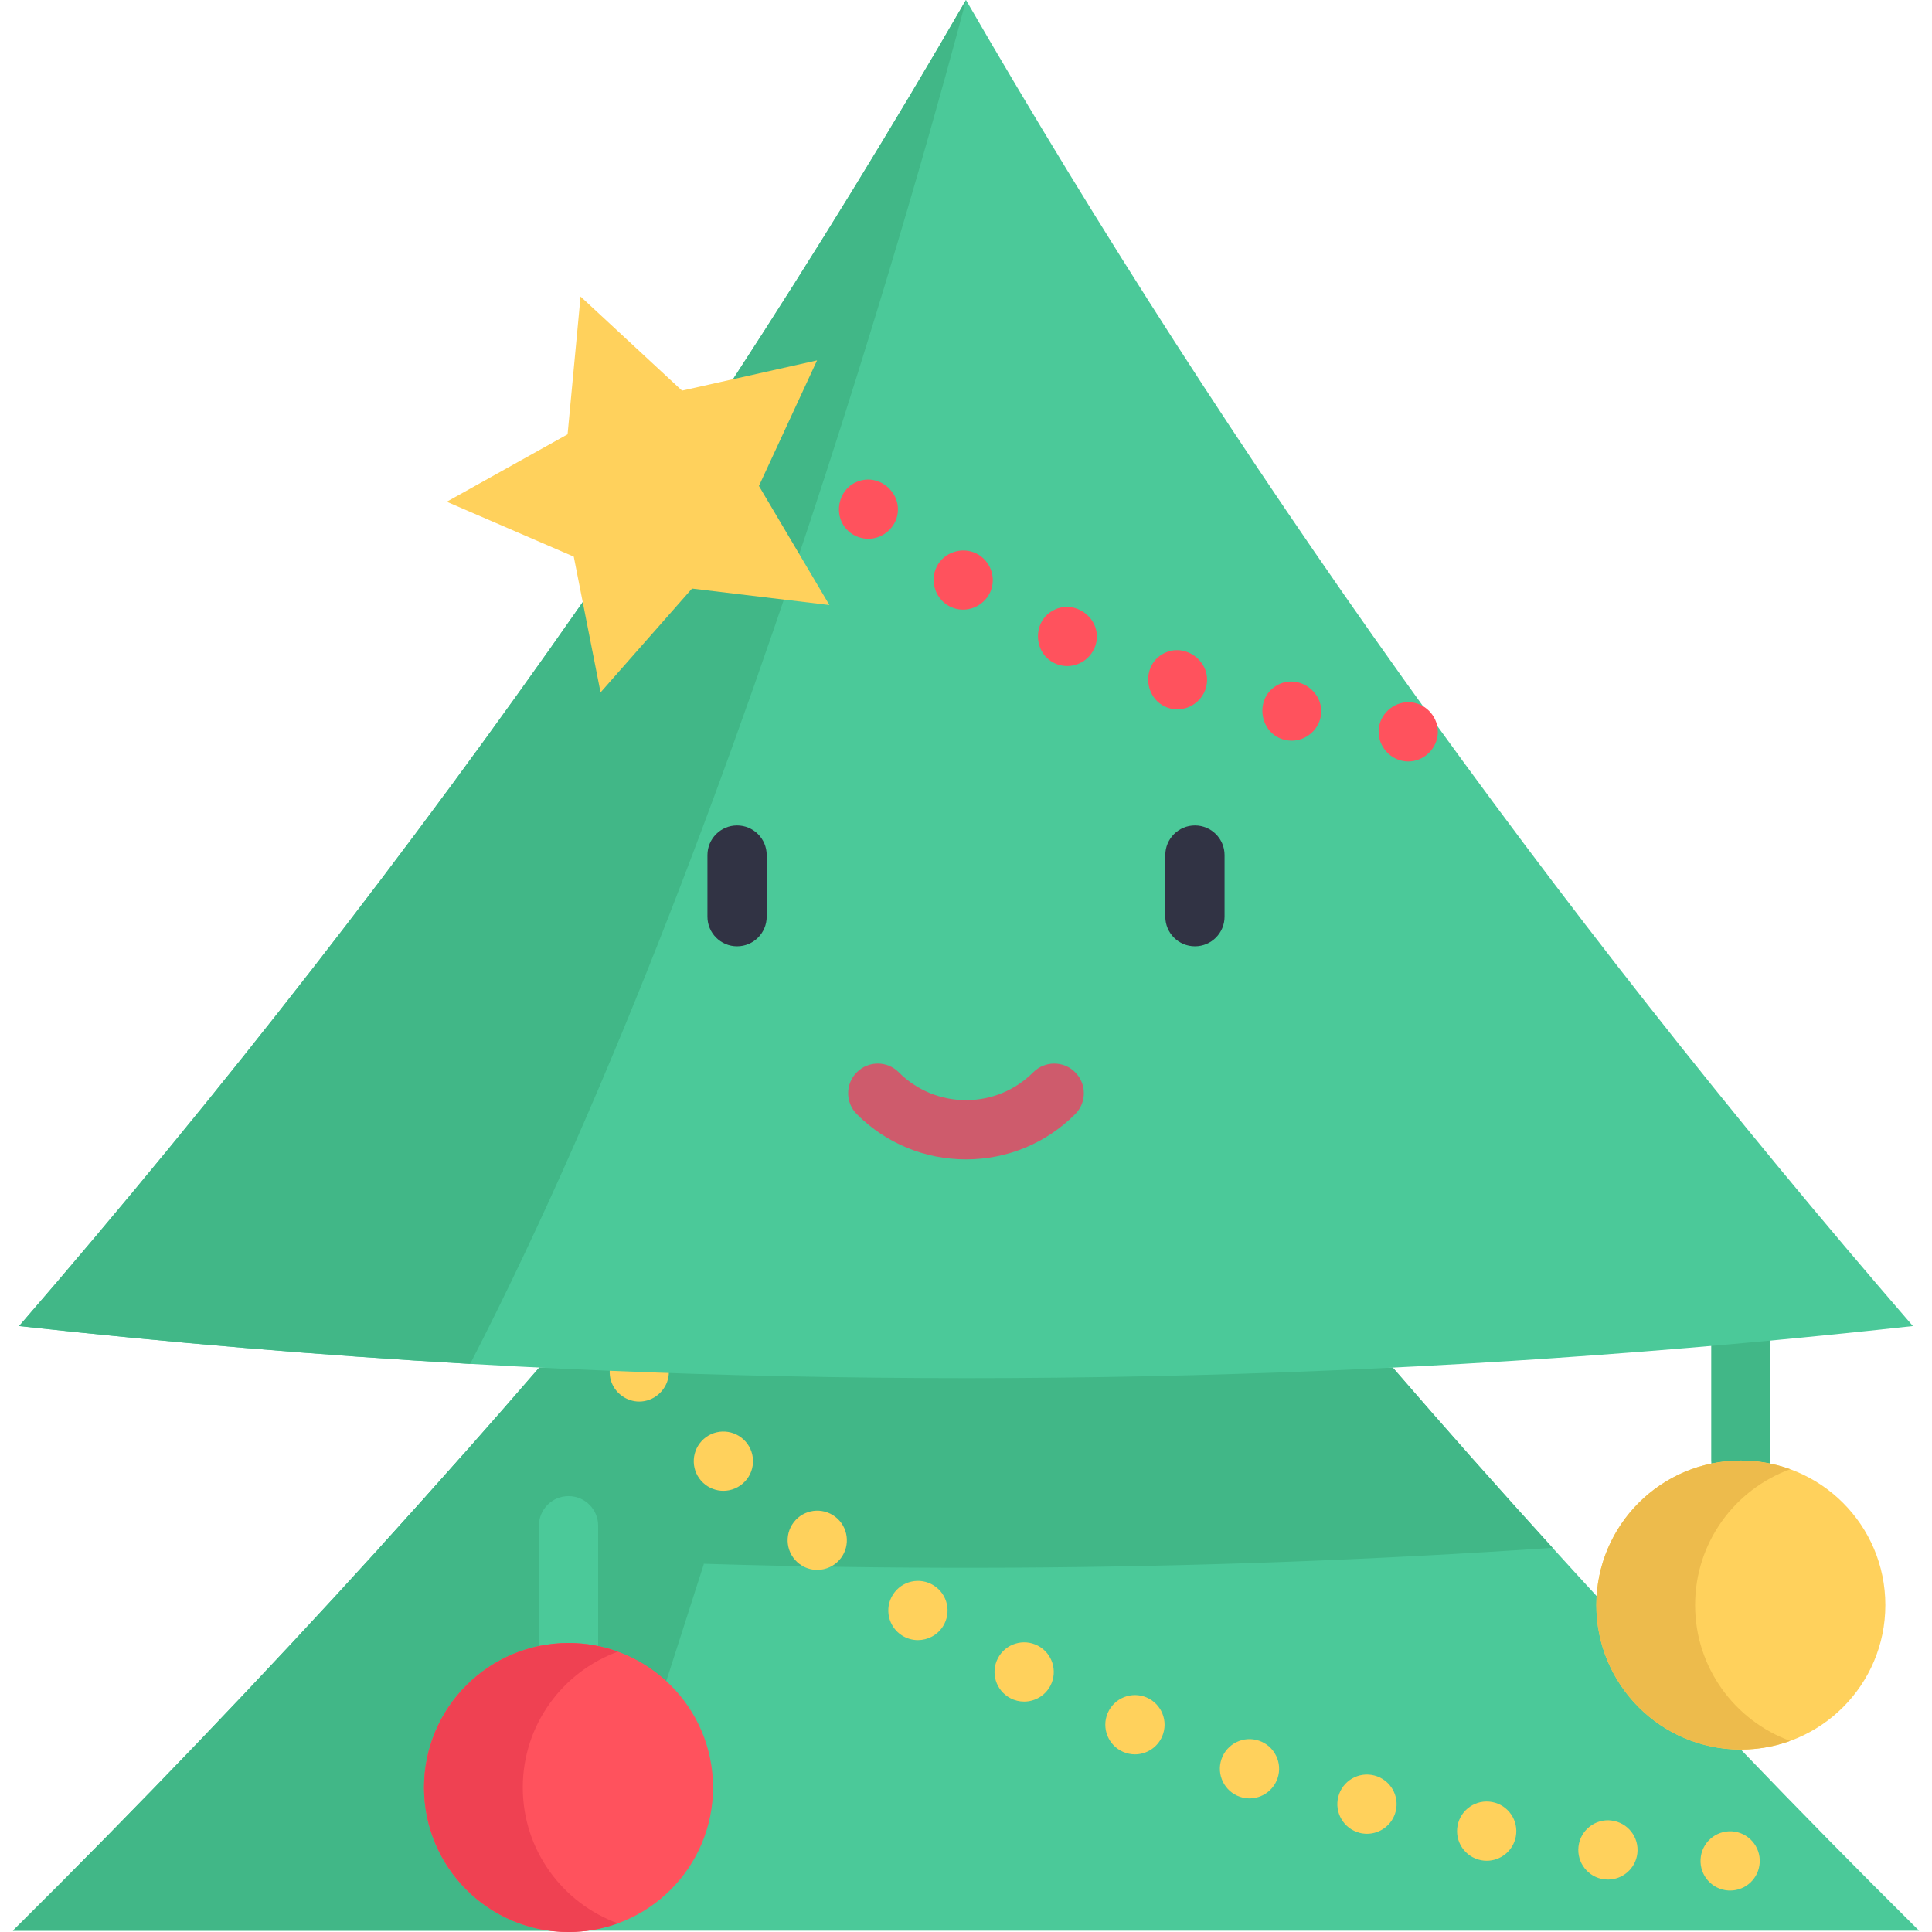 <?xml version="1.0" encoding="iso-8859-1"?>
<!-- Generator: Adobe Illustrator 19.0.0, SVG Export Plug-In . SVG Version: 6.00 Build 0)  -->
<svg version="1.1" id="Capa_1" xmlns="http://www.w3.org/2000/svg" xmlns:xlink="http://www.w3.org/1999/xlink" x="0px" y="0px"
	 viewBox="0 0 511.999 511.999" style="enable-background:new 0 0 511.999 511.999;" xml:space="preserve">
<path style="fill:#4BC999;" d="M508.581,511.662H3.418c33.529-33.236,65.928-67.09,97.155-101.478
	c7.432-8.186,14.791-16.393,22.088-24.642h0.01c6.804-7.684,13.546-15.388,20.235-23.124h226.185
	c13.86,16.037,27.971,31.959,42.344,47.766c3.873,4.271,7.778,8.542,11.693,12.792l38.219,40.679
	C476.83,479.797,492.575,495.803,508.581,511.662z"/>
<g>
	<path style="fill:#41B787;" d="M186.548,414.413l-31.206,97.249H3.418c33.529-33.236,65.928-67.09,97.155-101.478
		c7.432-8.186,14.791-16.393,22.088-24.642h0.01L186.548,414.413z"/>
	<path style="fill:#41B787;" d="M411.435,410.184c-95.501,6.511-191.295,7.014-286.838,1.507
		c-8.008-0.461-16.016-0.963-24.024-1.507c14.352-15.807,28.463-31.729,42.333-47.766h226.185
		C382.952,378.455,397.063,394.377,411.435,410.184z"/>
</g>
<path style="fill:#FFD15C;" d="M169.411,371.432c-3.214,0-6.168-2.037-7.325-5.029c-1.248-3.226-0.171-7.049,2.617-9.112
	c5.554-4.112,13.64,0.741,12.435,7.629C176.489,368.624,173.184,371.432,169.411,371.432z"/>
<path style="fill:#4BC999;" d="M150.666,443.264c-4.337,0-7.851-3.515-7.851-7.851v-31.078c0-4.336,3.514-7.851,7.851-7.851
	s7.851,3.515,7.851,7.851v31.078C158.518,439.749,155.002,443.264,150.666,443.264z"/>
<path style="fill:#FFD15C;" d="M458.048,501.005L458.048,501.005c-4.334-0.251-7.631-3.967-7.38-8.301l0,0
	c0.251-4.323,3.967-7.631,8.301-7.38l0,0l0,0l0,0c4.323,0.262,7.631,3.978,7.37,8.301l0,0c-0.24,4.177-3.695,7.391-7.82,7.391l0,0
	C458.362,501.017,458.206,501.017,458.048,501.005z M425.167,498.053c-4.301-0.523-7.37-4.438-6.846-8.751l0,0
	c0.523-4.302,4.438-7.37,8.751-6.846l0,0c0,0,0,0,0,0.01l0,0c4.302,0.523,7.359,4.428,6.836,8.741l0,0
	c-0.482,3.978-3.873,6.898-7.779,6.898l0,0C425.816,498.106,425.493,498.085,425.167,498.053z M392.529,492.987
	c-4.261-0.806-7.066-4.92-6.26-9.181l0,0c0.807-4.261,4.92-7.056,9.182-6.249l0,0c4.261,0.806,7.056,4.92,6.249,9.181l0,0
	c-0.712,3.758-4.009,6.386-7.705,6.386l0,0C393.512,493.124,393.02,493.081,392.529,492.987z M360.275,485.722v-0.01
	c-4.198-1.099-6.709-5.391-5.61-9.578l0,0c1.099-4.198,5.39-6.71,9.589-5.6l0,0l0,0l0,0c4.198,1.099,6.699,5.391,5.6,9.578l0,0
	c-0.921,3.528-4.104,5.862-7.589,5.862l0,0C361.606,485.973,360.936,485.889,360.275,485.722z M328.589,476.164L328.589,476.164
	c-4.104-1.403-6.291-5.862-4.889-9.966l0,0c1.403-4.104,5.862-6.291,9.966-4.889l0,0c4.104,1.403,6.292,5.862,4.889,9.966l0,0
	c-1.11,3.266-4.165,5.318-7.422,5.318l0,0C330.285,476.594,329.426,476.447,328.589,476.164z M297.676,464.283L297.676,464.283
	c-3.988-1.706-5.83-6.333-4.123-10.311l0,0c1.717-3.988,6.333-5.831,10.321-4.124l0,0c0,0,0,0-0.01,0l0,0
	c3.989,1.706,5.831,6.323,4.124,10.311l0,0c-1.278,2.973-4.177,4.763-7.223,4.763l0,0
	C299.739,464.923,298.692,464.712,297.676,464.283z M267.758,450.036c-3.842-2.02-5.318-6.762-3.296-10.604l0,0
	c2.02-3.842,6.762-5.307,10.604-3.297l0,0c3.831,2.02,5.307,6.762,3.296,10.604l0,0c-1.413,2.669-4.134,4.198-6.96,4.198l0,0
	C270.167,450.936,268.921,450.654,267.758,450.036z M239.044,433.423c-3.653-2.324-4.742-7.181-2.408-10.835l0,0
	c2.324-3.664,7.171-4.742,10.835-2.418l0,0l0,0l0,0c3.653,2.324,4.742,7.171,2.419,10.835l0,0c-1.498,2.355-4.041,3.643-6.638,3.643
	l0,0C241.807,434.648,240.352,434.25,239.044,433.423z M211.807,414.423c-3.444-2.638-4.093-7.558-1.466-11.002l0,0
	c2.638-3.444,7.558-4.104,11.012-1.466l0,0c3.434,2.628,4.093,7.558,1.466,11.002l0,0c-1.549,2.02-3.884,3.078-6.249,3.078l0,0
	C214.905,416.035,213.229,415.512,211.807,414.423z M186.348,392.964L186.348,392.964c-3.172-2.952-3.339-7.924-0.387-11.096l0,0
	c2.952-3.172,7.924-3.339,11.096-0.387l0,0l0,0l0,0c3.172,2.952,3.35,7.924,0.387,11.096l0,0c-1.548,1.654-3.642,2.502-5.735,2.502
	l0,0C189.782,395.078,187.866,394.377,186.348,392.964z"/>
<circle style="fill:#FF525D;" cx="150.667" cy="473.704" r="38.294"/>
<path style="fill:#EF4152;" d="M138.542,473.707c0-16.553,10.504-30.651,25.208-35.998c-4.083-1.484-8.489-2.297-13.085-2.297
	c-21.149,0-38.294,17.145-38.294,38.294c0,21.149,17.145,38.293,38.294,38.293c4.597,0,9.003-0.811,13.085-2.296
	C149.046,504.357,138.542,490.259,138.542,473.707z"/>
<path style="fill:#41B787;" d="M461.343,394.915c-4.337,0-7.851-3.515-7.851-7.851v-31.078c0-4.336,3.514-7.851,7.851-7.851
	s7.851,3.515,7.851,7.851v31.078C469.194,391.4,465.679,394.915,461.343,394.915z"/>
<path style="fill:#4BC999;" d="M506.936,351.416c-127.02,14.027-254.91,17.367-382.338,10.028
	c-39.905-2.293-79.767-5.642-119.536-10.028c53.827-62.202,103.645-126.277,149.37-191.86l39.822-59.061
	C215.86,67.331,236.44,33.812,255.995,0C326.393,121.745,410.18,239.616,506.936,351.416z"/>
<path style="fill:#41B787;" d="M255.995,0c0,0-54.843,212.901-131.396,361.444c-39.905-2.293-79.767-5.642-119.536-10.028
	c53.827-62.202,103.645-126.277,149.37-191.86l39.821-59.061C215.859,67.331,236.439,33.812,255.995,0z"/>
<g>
	<path style="fill:#313344;" d="M195.33,250.778c-4.337,0-7.851-3.515-7.851-7.851v-16.322c0-4.336,3.514-7.851,7.851-7.851
		s7.851,3.515,7.851,7.851v16.322C203.181,247.263,199.666,250.778,195.33,250.778z"/>
	<path style="fill:#313344;" d="M316.668,250.778c-4.337,0-7.851-3.515-7.851-7.851v-16.322c0-4.336,3.514-7.851,7.851-7.851
		c4.337,0,7.851,3.515,7.851,7.851v16.322C324.519,247.263,321.004,250.778,316.668,250.778z"/>
</g>
<path style="fill:#CE5B6C;" d="M255.999,307.249c-10.928,0-21.203-4.255-28.931-11.984c-3.066-3.066-3.066-8.037,0.001-11.103
	c3.066-3.067,8.037-3.066,11.103,0c4.762,4.762,11.093,7.384,17.826,7.384c6.735,0,13.065-2.622,17.828-7.384
	c3.066-3.067,8.037-3.066,11.103,0c3.066,3.066,3.066,8.037-0.001,11.103C277.202,302.994,266.927,307.249,255.999,307.249z"/>
<path style="fill:#FF525D;" d="M372.147,201.721c-4.24-0.596-7.307-4.578-6.732-8.835c0.573-4.241,4.583-7.3,8.826-6.731
	c3.971,0.519,6.962,4.115,6.795,8.105c-0.174,4.139-3.681,7.534-7.831,7.534C372.852,201.795,372.497,201.763,372.147,201.721z
	 M340.585,196.1c-6.749-1.503-8.274-10.763-2.375-14.364c5.863-3.579,13.324,1.914,11.709,8.566
	c-0.844,3.471-4.044,5.988-7.617,5.988C341.725,196.285,341.149,196.223,340.585,196.1z M309.578,187.589
	c-6.356-2.133-7.233-11.104-1.315-14.346c5.82-3.189,12.912,2.171,11.424,8.638c-0.811,3.526-4.028,6.095-7.649,6.095
	C311.206,187.976,310.373,187.843,309.578,187.589z M279.546,175.792c-5.854-2.74-6.019-11.294-0.182-14.171
	c5.76-2.839,12.506,2.401,11.149,8.688c-0.773,3.576-4.02,6.206-7.679,6.206C281.7,176.51,280.573,176.27,279.546,175.792z
	 M251.051,160.342c-3.599-2.305-4.735-7.207-2.439-10.835c2.289-3.617,7.232-4.72,10.845-2.429c0,0,0,0-0.01,0
	c2.796,1.798,4.217,5.223,3.439,8.47c-0.837,3.495-4.06,6.008-7.648,6.008C253.767,161.566,252.29,161.13,251.051,160.342z
	 M224.912,140.817c-4.505-3.998-2.866-11.653,2.924-13.398c5.73-1.726,11.333,3.597,9.9,9.407c-0.853,3.457-4.062,5.96-7.622,5.96
	C228.204,142.772,226.349,142.084,224.912,140.817z"/>
<circle style="fill:#FFD15C;" cx="461.341" cy="425.352" r="38.294"/>
<path style="fill:#EDBB4C;" d="M449.22,425.357c0-16.553,10.504-30.651,25.208-35.998c-4.083-1.484-8.489-2.297-13.085-2.297
	c-21.149,0-38.294,17.145-38.294,38.294s17.145,38.294,38.294,38.294c4.597,0,9.003-0.811,13.085-2.296
	C459.724,456.008,449.22,441.911,449.22,425.357z"/>
<polygon style="fill:#FFD15C;" points="153.851,78.585 180.741,103.521 216.527,95.505 201.122,128.784 219.803,160.342 
	183.392,155.974 159.152,183.493 152.054,147.514 118.392,132.965 150.415,115.096 "/>
<g>
</g>
<g>
</g>
<g>
</g>
<g>
</g>
<g>
</g>
<g>
</g>
<g>
</g>
<g>
</g>
<g>
</g>
<g>
</g>
<g>
</g>
<g>
</g>
<g>
</g>
<g>
</g>
<g>
</g>
</svg>
